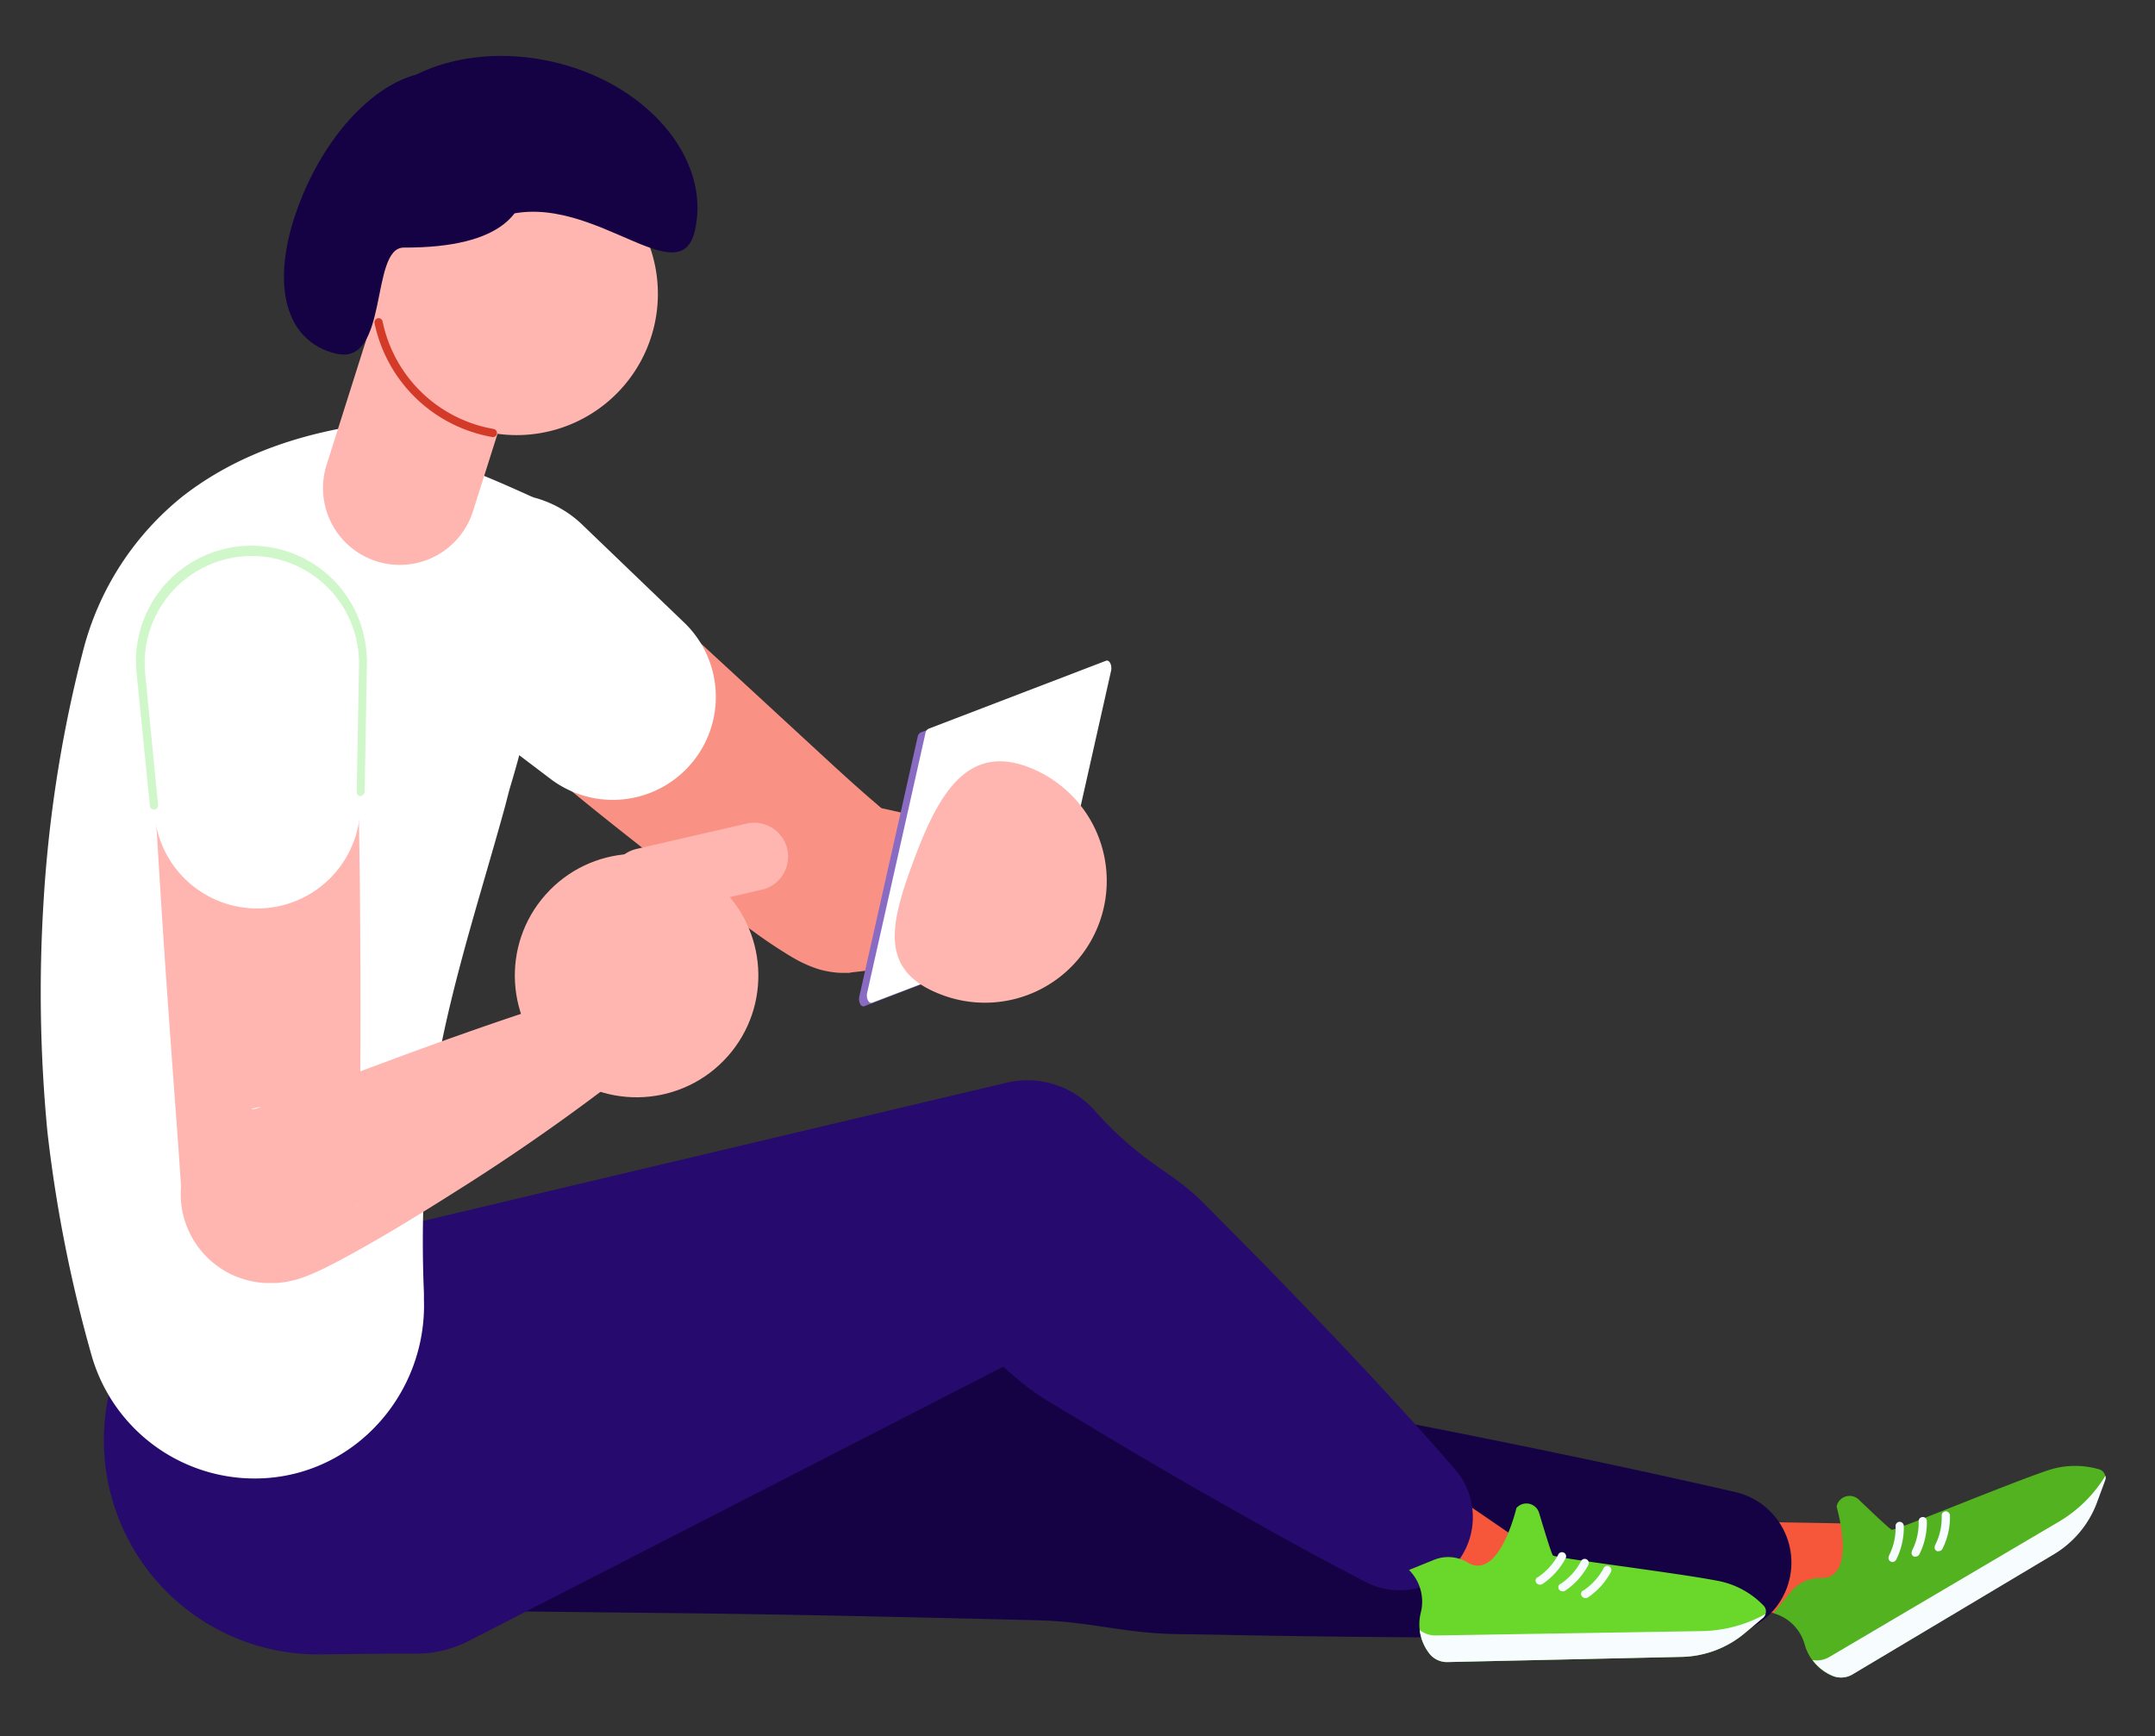 <svg id="Layer_1" data-name="Layer 1" xmlns="http://www.w3.org/2000/svg" viewBox="0 0 345.11 278.04"><rect x="0" y="0" width="345.11" height="278.04" fill="#333333" stroke="none"/><defs><style>.cls-1{fill:#f99285;}.cls-2{fill:#fff;}.cls-3{fill:#f6573b;}.cls-4{fill:#52b220;}.cls-5{fill:#f7fcff;}.cls-6{fill:#150244;}.cls-7{fill:#270a6d;}.cls-8{fill:#ffb6b0;}.cls-9{fill:#6ad82a;}.cls-10{fill:#896bc4;}.cls-11{fill:#cff7c9;}.cls-12{fill:#d33a27;}</style></defs><title>footerimage</title><path class="cls-1" d="M68.77,107.34c7.42,6.65,15,13,22.7,19.31,3.83,3.16,7.74,6.25,11.67,9.34s7.9,6.13,12,9.16c2,1.52,4.11,3,6.3,4.59,1.11.79,2.22,1.56,3.61,2.44l1.18.74c.47.28.93.57,1.88,1.07l.43.21.53.25.74.31c.41.16.74.28,1.24.44s.75.2,1.13.29l.58.11c.37.07.8.12,1.2.16s.83.05,1.24.05h.68l.12,0a3.56,3.56,0,0,1,.62-.11l7.28-.84c2.46-.3,17.18-3.78,27.07-6.72a6,6,0,0,0,4-4,5.93,5.93,0,0,0-4-7.4c-7.15-2.16-22.1-5.59-29.83-7.32h0l-2.32-2c-1.69-1.48-3.47-3.08-5.24-4.7l-21.53-19.85c-7.23-6.65-14.55-13.26-22-19.67l0,0a16.12,16.12,0,0,0-21.3,24.2Z"/><path class="cls-2" d="M93.27,84.05l16.47,15.82a16.5,16.5,0,0,1-21.41,25L70.15,111.09A17.82,17.82,0,0,1,91.71,82.71,16.89,16.89,0,0,1,93.27,84.05Z"/><path class="cls-3" d="M297.53,258.53a3.85,3.85,0,0,1-.48,0c-1.58-.05-16.19-.28-25.16-.42A7.25,7.25,0,0,1,272,243.6h.11c25.42.38,25.8.43,26.31.49a7.25,7.25,0,0,1-.89,14.44Z"/><path class="cls-4" d="M284,258.36h0a7.15,7.15,0,0,1,4.95,4.8l.13.43a7.62,7.62,0,0,0,4.35,4.8h0a3.57,3.57,0,0,0,3.18-.23l32.24-19.24a16.24,16.24,0,0,0,6.91-8.3l1.31-3.55a1.34,1.34,0,0,0-.88-1.75h0a13.74,13.74,0,0,0-8.25.16c-6.55,2.2-24.56,9.74-25,9.51s-3.09-2.74-5.27-4.83a2.12,2.12,0,0,0-3.55,1.13s3.42,11.61-2.53,11.43h0a6.08,6.08,0,0,0-4.85,2.26Z"/><path class="cls-5" d="M329.7,243.71,293,265.34a4,4,0,0,1-2.71.53,7.64,7.64,0,0,0,3.2,2.52,3.57,3.57,0,0,0,3.18-.23l32.24-19.24a16.24,16.24,0,0,0,6.91-8.3l1.31-3.55a1.34,1.34,0,0,0,.05-.74A21.6,21.6,0,0,1,329.7,243.71Z"/><path class="cls-5" d="M303.08,250.16a.54.54,0,0,1-.25-.06.62.62,0,0,1-.35-.83s0-.07,0-.08a9.86,9.86,0,0,0,1.09-4.75.66.66,0,0,1,.59-.72.68.68,0,0,1,.72.6,11.46,11.46,0,0,1-1.2,5.43A.71.71,0,0,1,303.08,250.16Z"/><path class="cls-5" d="M306.77,249.29a.74.74,0,0,1-.25,0,.63.63,0,0,1-.34-.84.49.49,0,0,1,0-.07,9.86,9.86,0,0,0,1.08-4.75.66.66,0,0,1,1.31-.13,11.36,11.36,0,0,1-1.2,5.44A.71.71,0,0,1,306.77,249.29Z"/><path class="cls-5" d="M310.46,248.42a.56.56,0,0,1-.25,0,.63.63,0,0,1-.34-.84l0-.07a9.83,9.83,0,0,0,1.08-4.75.67.67,0,0,1,.6-.72.7.7,0,0,1,.72.6,11.34,11.34,0,0,1-1.21,5.43A.69.69,0,0,1,310.46,248.42Z"/><path class="cls-6" d="M55.32,197.35c9.25,2,18.51,3.8,27.77,5.71l27.8,5.38c18.53,3.6,37.09,6.94,55.64,10.27,2.32.41,4.64.88,7,1.16s4.68.46,7,.57,4.7.24,7,.49,4.65.68,7,1.12c9.27,1.72,18.55,3.42,27.81,5.24,18.53,3.59,37,7.41,55.51,11.65a11.6,11.6,0,0,1-2.32,22.91c-18.94.45-37.84.5-56.71.3-9.44-.07-18.87-.25-28.3-.43-2.36,0-4.72-.07-7.06-.3s-4.66-.57-7-.92-4.65-.67-7-.85-4.7-.19-7.06-.26c-18.85-.45-37.7-.89-56.57-1.07L77.53,258c-9.45,0-18.88-.07-28.34,0a30.71,30.71,0,0,1-.72-61.41A32.16,32.16,0,0,1,55.32,197.35Z"/><path class="cls-3" d="M245.14,264a7.25,7.25,0,0,1-4.39-1.47c-1.29-.93-13.34-9.18-20.74-14.24a7.25,7.25,0,1,1,8.18-12c21,14.36,21.29,14.6,21.68,15A7.24,7.24,0,0,1,245.14,264Z"/><path class="cls-7" d="M53.28,196.52l11,.78-12.71,2.07,103.61-24.55,6-1.42A14.43,14.43,0,0,1,175.44,178a54.3,54.3,0,0,0,7.38,6.94c2.65,2.06,5.55,3.81,8.07,6,1.27,1.1,2.44,2.34,3.64,3.54l3.57,3.6c2.39,2.4,4.77,4.81,7.12,7.26q7.09,7.29,14.06,14.75c4.64,5,9.23,10,13.71,15.19a11.72,11.72,0,0,1-14.23,18.1c-6.09-3.13-12.07-6.4-18-9.74S189,237,183.11,233.52q-4.4-2.57-8.73-5.21L170,225.69c-1.45-.88-2.93-1.72-4.3-2.69-2.76-1.93-5.15-4.33-7.78-6.43a54.86,54.86,0,0,0-8.48-5.52l20.26,3.19L75,262.83a18.36,18.36,0,0,1-8.11,2l-4.6,0-11,.12a34.29,34.29,0,1,1-.73-68.58C51.41,196.43,52.39,196.46,53.28,196.52Z"/><path class="cls-2" d="M85.4,79.66c-19.89-9.15-26.12-9-30.59-11.09-11,2.08-19.24,6-25.55,10.91a46.46,46.46,0,0,0-16,24.92c-.23.88-.45,1.76-.67,2.64a210.42,210.42,0,0,0-5.61,37.29,234.09,234.09,0,0,0,.61,36.9,223.43,223.43,0,0,0,7.09,35.89,27.17,27.17,0,0,0,27.59,19.62c14.84-.81,26.11-13.75,25.62-28.6l0-1.06a191.73,191.73,0,0,1,.73-26.85c1.9-17.5,7.6-34.12,12.24-51,.3-1.11.56-2.24.89-3.34,3.62-12.09,4.18-17.43,4.3-30.66C86,90,85.42,81,85.4,79.66Z"/><path class="cls-8" d="M77.77,69.13h0a22.62,22.62,0,0,1-17.09-27h0A22.62,22.62,0,0,1,87.72,25h0a22.61,22.61,0,0,1,17.09,27h0A22.62,22.62,0,0,1,77.77,69.13Z"/><path class="cls-8" d="M60.3,89.89h0a12.3,12.3,0,0,1-8-15.44L65.12,34a12.3,12.3,0,0,1,15.44-8h0a12.29,12.29,0,0,1,8,15.44L75.74,81.89A12.29,12.29,0,0,1,60.3,89.89Z"/><path class="cls-6" d="M56.11,24.39C53.52,35.87,61,44.86,77.55,35.87c15-8.14,31.16,12.45,33.75,1s-7.67-23.57-22.91-27S58.7,12.92,56.11,24.39Z"/><path class="cls-6" d="M48.54,31.09c-5.76,13.73-3.1,23.66,5.36,25.56s5.31-17,10.76-17c32.1.12,16.64-24,8.7-27.36S54.31,17.36,48.54,31.09Z"/><path class="cls-8" d="M56.77,107.57c.52,12.52.79,25,.89,37.56s.12,25-.1,37.7l-.1,4.84-.08,2.75-.07,1.31q0,.71-.15,1.41l0,.18a14.63,14.63,0,0,0,.11-3.33,14.08,14.08,0,0,0-6.65-10.78,14.26,14.26,0,0,0-2.46-1.2,14.66,14.66,0,0,0-3-.74c-.29,0-.58-.06-.88-.08s-.69,0-.77,0l-.89,0-.62.06-.48.06-.55.11-.31.08c-.31.09-.41.14-.41.16a3.77,3.77,0,0,0,1.18-.25c.59-.17,1.24-.37,1.9-.59,1.34-.44,2.74-.94,4.15-1.45l17.33-6.44c11.72-4.29,23.62-8.46,35.9-11.85h0A5.82,5.82,0,0,1,106,167.16,333.81,333.81,0,0,1,75.06,189.5c-5.36,3.4-10.71,6.78-16.4,10-1.42.81-2.86,1.61-4.39,2.42-.77.41-1.56.81-2.42,1.23a32.31,32.31,0,0,1-3.21,1.39c-.37.13-.85.3-1.54.48l-.6.14-.84.16-.62.08a7.1,7.1,0,0,1-.77.07c-.34,0-.69,0-1,0-.1,0-.57,0-.84,0s-.64-.05-1-.09a14.66,14.66,0,0,1-3.15-.77,13.21,13.21,0,0,1-2.53-1.23,14.17,14.17,0,0,1-5.76-6.8,13.85,13.85,0,0,1-1-4.15,15.29,15.29,0,0,1,.11-3.4l0,.1a7.53,7.53,0,0,0-.11.83l0,.39v-.25l-.12-1.95-.31-4.53c-.91-12.33-1.84-24.83-2.64-37.28s-1.54-24.94-2-37.42h0a16.47,16.47,0,0,1,32.92-1.32Z"/><circle class="cls-8" cx="101.95" cy="156.22" r="19.5" transform="translate(-82.58 128.88) rotate(-48.44)"/><path class="cls-9" d="M225.64,251.43h0a7.15,7.15,0,0,1,1.94,6.62l-.1.44a7.62,7.62,0,0,0,1.42,6.32h0a3.57,3.57,0,0,0,2.87,1.37l37.54-.83a16.27,16.27,0,0,0,10.1-3.8l2.9-2.44a1.34,1.34,0,0,0,.09-2h0a13.72,13.72,0,0,0-7.25-3.93c-6.78-1.32-26.17-3.66-26.46-4.08s-1.34-3.91-2.21-6.8a2.12,2.12,0,0,0-3.64-.78s-2.75,11.79-7.84,8.7h0a6,6,0,0,0-5.33-.42Z"/><path class="cls-5" d="M272.58,261.22l-42.61.7a4.06,4.06,0,0,1-2.62-.88,7.69,7.69,0,0,0,1.55,3.77,3.57,3.57,0,0,0,2.87,1.37l37.54-.83a16.27,16.27,0,0,0,10.1-3.8l2.9-2.44a1.41,1.41,0,0,0,.41-.62A21.67,21.67,0,0,1,272.58,261.22Z"/><path class="cls-5" d="M246.59,253.78a.67.67,0,0,1-.54-.26.64.64,0,0,1,.12-.9l.06,0a9.88,9.88,0,0,0,3.29-3.6.66.66,0,1,1,1.2.54,11.38,11.38,0,0,1-3.72,4.13A.69.69,0,0,1,246.59,253.78Z"/><path class="cls-5" d="M250.23,254.85a.67.67,0,0,1-.54-.26.64.64,0,0,1,.12-.9l.06,0a9.88,9.88,0,0,0,3.29-3.6.66.66,0,1,1,1.2.54,11.38,11.38,0,0,1-3.72,4.13A.71.71,0,0,1,250.23,254.85Z"/><path class="cls-5" d="M253.87,255.92a.64.64,0,0,1-.53-.26.63.63,0,0,1,.11-.9l.06,0a9.86,9.86,0,0,0,3.29-3.59.65.65,0,0,1,.87-.33.66.66,0,0,1,.33.87,11.47,11.47,0,0,1-3.72,4.13A.76.76,0,0,1,253.87,255.92Z"/><path class="cls-10" d="M175.86,106.42,147.45,117.3a1,1,0,0,0-.5.74l-9.33,41.52c-.2.88.26,1.79.8,1.58l28.42-10.89a1,1,0,0,0,.5-.73L176.67,108C176.87,107.11,176.41,106.21,175.86,106.42Z"/><path class="cls-2" d="M177.12,105.82,148.7,116.71a1,1,0,0,0-.5.74L138.87,159c-.2.88.26,1.79.81,1.58l28.42-10.89a1,1,0,0,0,.5-.73l9.33-41.52C178.13,106.52,177.66,105.62,177.12,105.82Z"/><path class="cls-8" d="M122,142.49l-17.63,4.06a5.44,5.44,0,0,1-6.52-4.08h0a5.44,5.44,0,0,1,4.08-6.51l17.63-4.06a5.43,5.43,0,0,1,6.51,4.07h0A5.43,5.43,0,0,1,122,142.49Z"/><path class="cls-8" d="M176.07,147.72a19.5,19.5,0,0,1-25,11.69c-10.13-3.67-8.71-10.8-5-20.92s8.2-19.42,18.32-15.75A19.5,19.5,0,0,1,176.07,147.72Z"/><path class="cls-2" d="M58.1,106.44l-.41,22.83a16.5,16.5,0,0,1-32.92,1.32l-2.23-22.73a17.82,17.82,0,1,1,35.56-1.42Z"/><path class="cls-11" d="M57.88,127.41a.64.64,0,0,0,.51-.63l.37-20.33a18.67,18.67,0,0,0-.09-2.13,18.48,18.48,0,1,0-36.78,3.61L24,129a.66.66,0,1,0,1.31-.12l-2.06-21a17.16,17.16,0,1,1,34.16-3.35,18.41,18.41,0,0,1,.08,2l-.36,20.33a.66.66,0,0,0,.64.67A.41.41,0,0,0,57.88,127.41Z"/><path class="cls-12" d="M79,70h-.11c-.41-.07-.82-.15-1.23-.25a23.35,23.35,0,0,1-17.68-18,.67.67,0,0,1,.51-.78.66.66,0,0,1,.78.51,22,22,0,0,0,16.68,17c.39.09.77.16,1.16.23A.66.66,0,0,1,79,70Z"/></svg>
